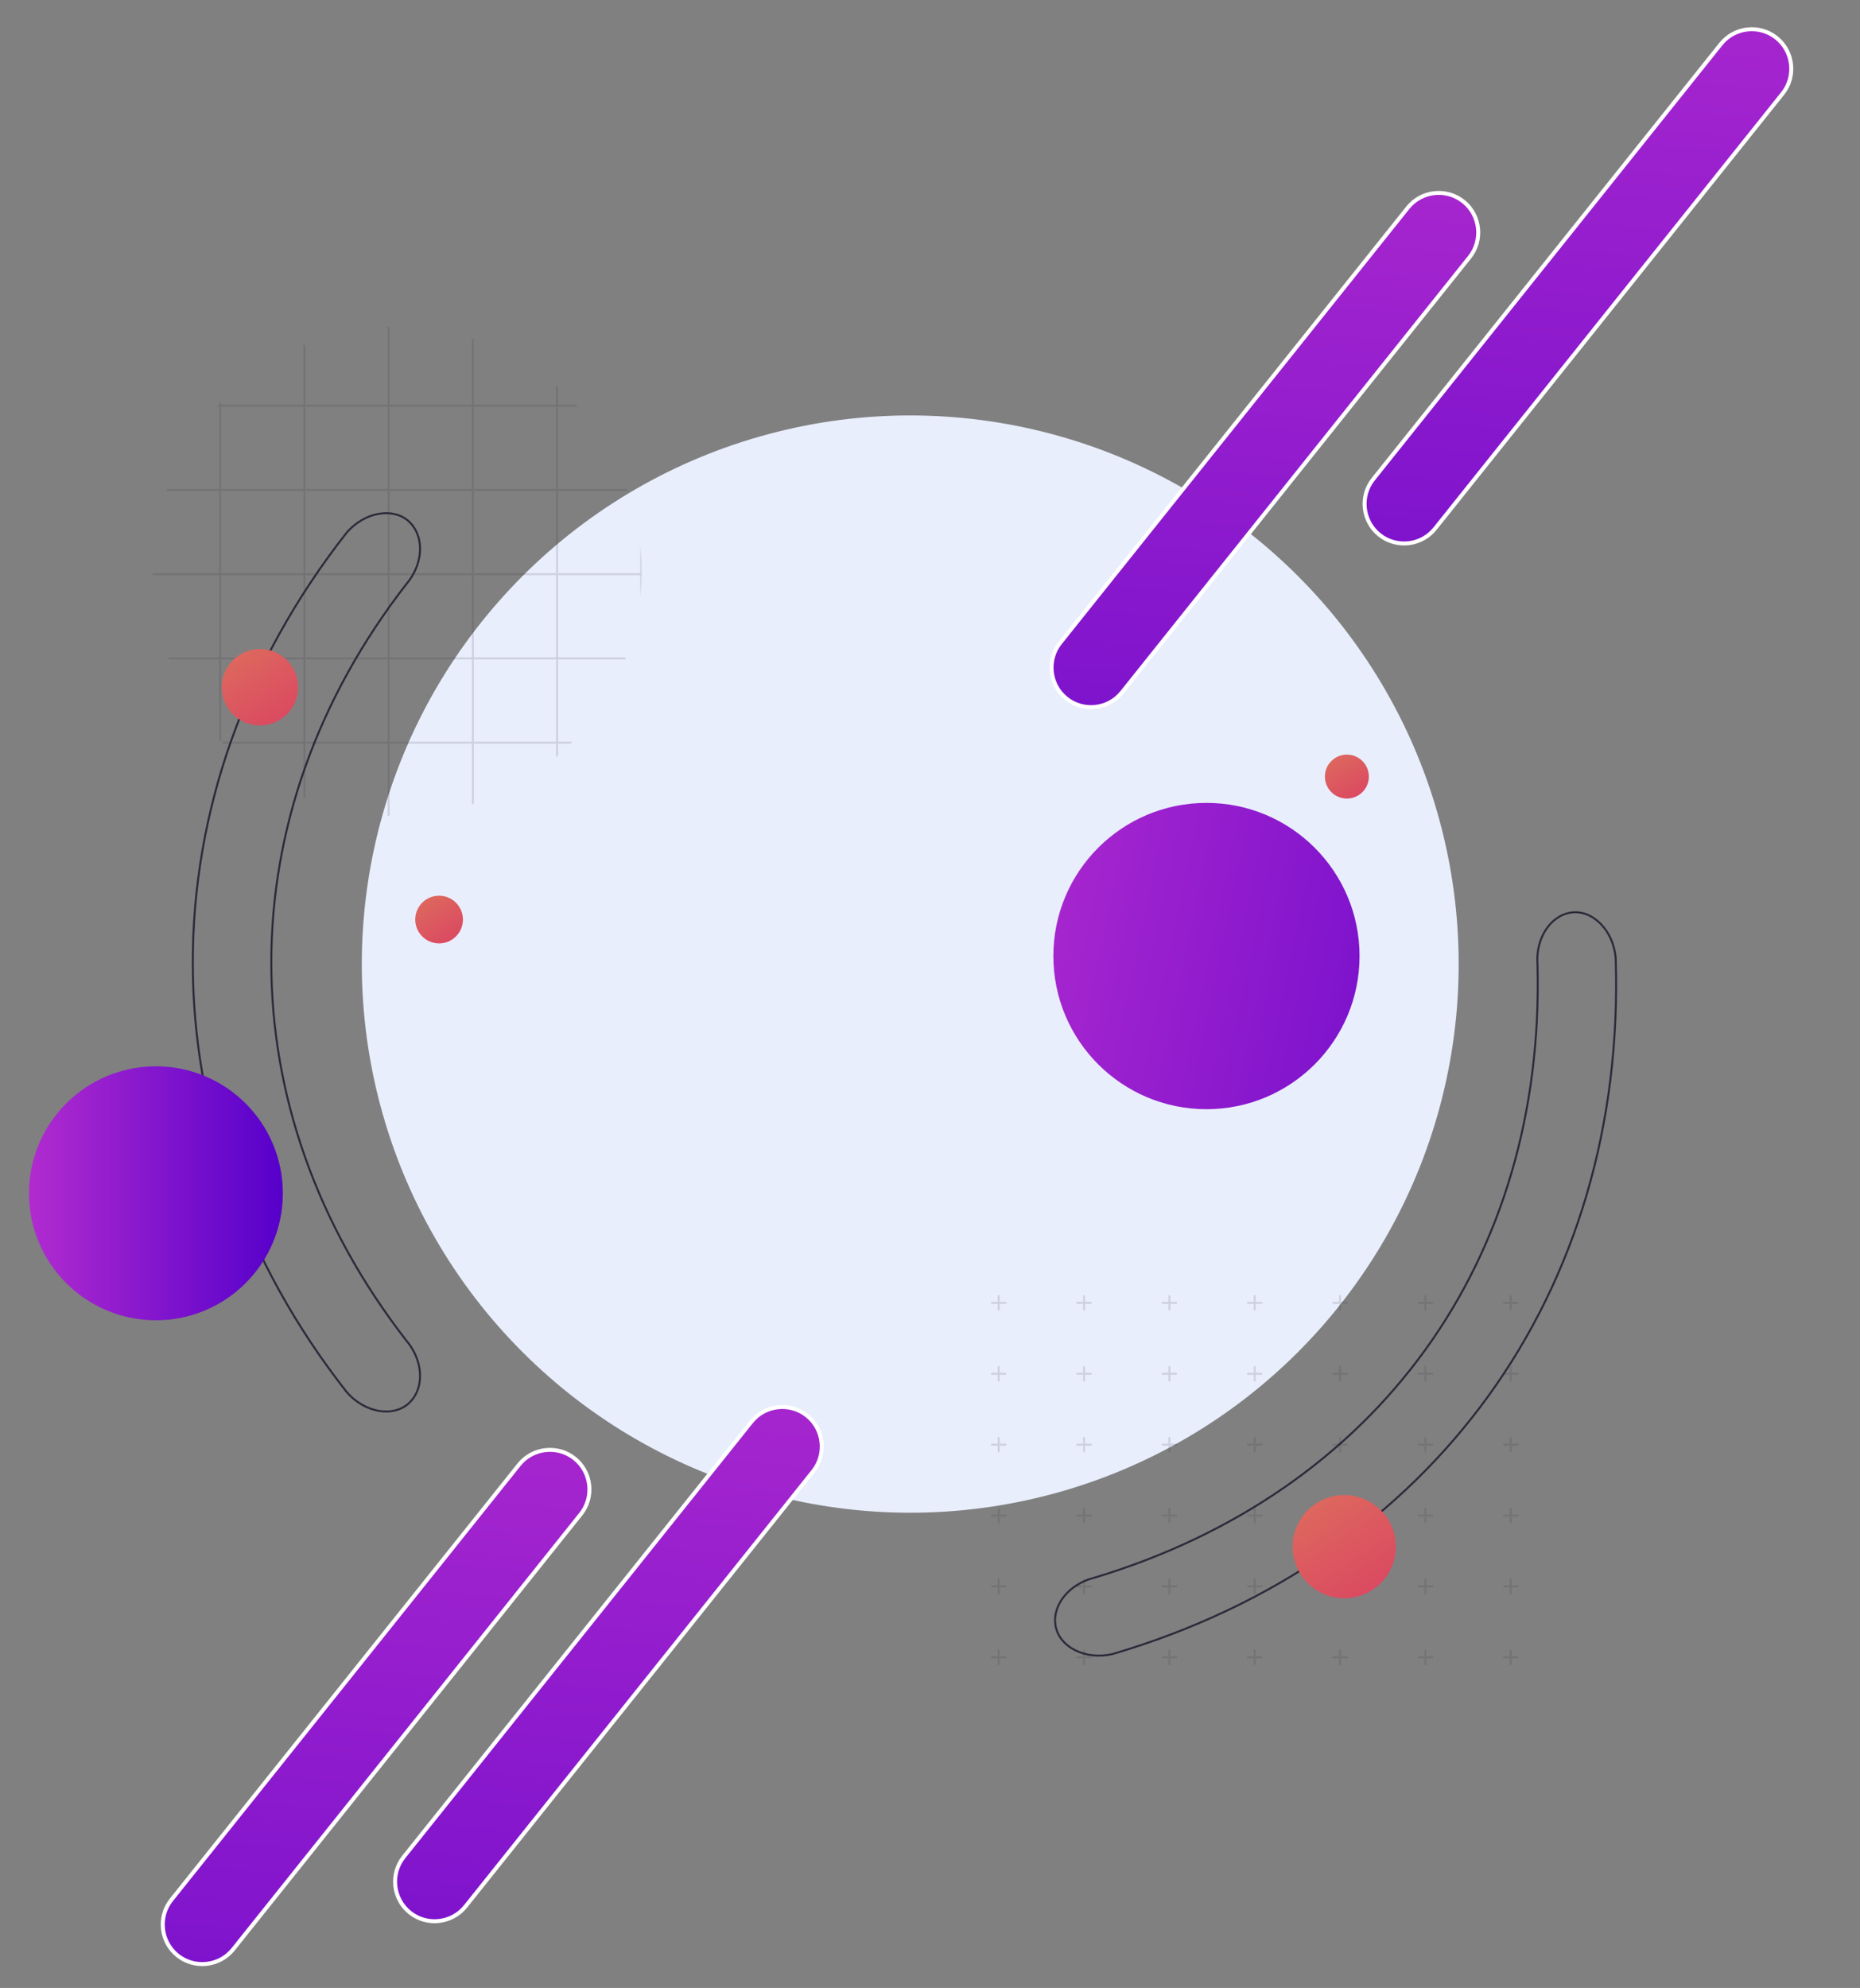 <?xml version="1.0" encoding="utf-8"?>
<!-- Generator: Adobe Illustrator 26.0.1, SVG Export Plug-In . SVG Version: 6.00 Build 0)  -->
<svg version="1.1" id="Layer_1" xmlns="http://www.w3.org/2000/svg" xmlns:xlink="http://www.w3.org/1999/xlink" x="0px" y="0px"
	 viewBox="0 0 468 500" style="enable-background:new 0 0 468 500;" xml:space="preserve">
<rect x="0" y="0" width="468" height="500" fill="#808080" stroke="none"/>
<style type="text/css">
	.st0{fill:#E9EEFD;}
	.st1{fill:url(#SVGID_1_);}
	.st2{fill:none;stroke:#2D293A;stroke-width:0.5;stroke-miterlimit:10;}
	.st3{opacity:0.15;}
	.st4{fill:#2D293A;stroke:#2D293A;stroke-width:0.5;stroke-linecap:round;stroke-miterlimit:10;}
	.st5{clip-path:url(#SVGID_00000122721924199716582950000013500917997475891890_);}
	.st6{fill:url(#SVGID_00000110434511135009695660000011701488465325140609_);}
	.st7{fill:url(#SVGID_00000120546510482853576390000008097441034073301400_);}
	.st8{fill:url(#SVGID_00000085216135176461374840000007738582154280979076_);}
	.st9{fill:url(#SVGID_00000151534419674544850490000009256680832015990924_);}
	.st10{fill:url(#SVGID_00000107590872603346301310000017632234469035938736_);stroke:#FFFFFF;stroke-miterlimit:10;}
	.st11{fill:url(#SVGID_00000172402681808513142110000015837210251823159183_);stroke:#FFFFFF;stroke-miterlimit:10;}
	.st12{fill:url(#SVGID_00000094606930693425348740000006220437708253316508_);stroke:#FFFFFF;stroke-miterlimit:10;}
	.st13{fill:url(#SVGID_00000018952282581559870400000010438825131424216761_);stroke:#FFFFFF;stroke-miterlimit:10;}
	.st14{fill:url(#SVGID_00000112617986233760125720000017676522594018077846_);}
</style>
<g>
	
		<ellipse transform="matrix(0.707 -0.707 0.707 0.707 -104.363 233.008)" class="st0" cx="229.08" cy="242.48" rx="138.01" ry="138.01"/>
	
		<linearGradient id="SVGID_1_" gradientUnits="userSpaceOnUse" x1="-218.989" y1="1510.593" x2="-119.113" y2="1663.262" gradientTransform="matrix(0.707 -0.707 0.707 0.707 -670.729 -995.274)">
		<stop  offset="0" style="stop-color:#B12BCF"/>
		<stop  offset="1" style="stop-color:#5600CB"/>
	</linearGradient>
	<circle class="st1" cx="303.56" cy="240.46" r="38.52"/>
	<g>
		<path class="st2" d="M102.27,146.88c-45.34,58.3-45.34,132.02,0,190.33c4.1,4.81,4.69,11.67,0.83,15.51l0,0
			c-3.86,3.85-11.28,2.78-15.93-2.68c-51.54-65.71-51.55-150.27,0-216c4.65-5.46,12.07-6.52,15.93-2.68l0,0
			C106.96,135.21,106.37,142.06,102.27,146.88z"/>
	</g>
	<g>
		<path class="st2" d="M275.35,396.82c71.28-21.45,113.49-79.83,111.5-154.24c-0.5-6.3,3.02-12.2,8.38-13.05l0,0
			c5.36-0.85,10.73,4.36,11.3,11.5c2.71,83.92-45.91,151.21-126.48,174.95c-6.97,1.7-13.59-1.77-14.47-7.12l0,0
			C264.71,403.51,269.2,398.32,275.35,396.82z"/>
	</g>
	<g class="st3">
		<g>
			<g>
				<line class="st4" x1="251.29" y1="325.98" x2="251.29" y2="329.39"/>
				<line class="st4" x1="253" y1="327.69" x2="249.59" y2="327.69"/>
			</g>
			<g>
				<line class="st4" x1="272.77" y1="325.98" x2="272.77" y2="329.39"/>
				<line class="st4" x1="274.47" y1="327.69" x2="271.06" y2="327.69"/>
			</g>
			<g>
				<line class="st4" x1="294.24" y1="325.98" x2="294.24" y2="329.39"/>
				<line class="st4" x1="295.94" y1="327.69" x2="292.53" y2="327.69"/>
			</g>
			<g>
				<line class="st4" x1="315.71" y1="325.98" x2="315.71" y2="329.39"/>
				<line class="st4" x1="317.41" y1="327.69" x2="314" y2="327.69"/>
			</g>
			<g>
				<line class="st4" x1="337.18" y1="325.98" x2="337.18" y2="329.39"/>
				<line class="st4" x1="338.89" y1="327.69" x2="335.48" y2="327.69"/>
			</g>
			<g>
				<line class="st4" x1="358.65" y1="325.98" x2="358.65" y2="329.39"/>
				<line class="st4" x1="360.36" y1="327.69" x2="356.95" y2="327.69"/>
			</g>
			<g>
				<line class="st4" x1="380.12" y1="325.98" x2="380.12" y2="329.39"/>
				<line class="st4" x1="381.83" y1="327.69" x2="378.42" y2="327.69"/>
			</g>
		</g>
		<g>
			<g>
				<line class="st4" x1="251.29" y1="343.81" x2="251.29" y2="347.22"/>
				<line class="st4" x1="253" y1="345.52" x2="249.59" y2="345.52"/>
			</g>
			<g>
				<line class="st4" x1="272.77" y1="343.81" x2="272.77" y2="347.22"/>
				<line class="st4" x1="274.47" y1="345.52" x2="271.06" y2="345.52"/>
			</g>
			<g>
				<line class="st4" x1="294.24" y1="343.81" x2="294.24" y2="347.22"/>
				<line class="st4" x1="295.94" y1="345.52" x2="292.53" y2="345.52"/>
			</g>
			<g>
				<line class="st4" x1="315.71" y1="343.81" x2="315.71" y2="347.22"/>
				<line class="st4" x1="317.41" y1="345.52" x2="314" y2="345.52"/>
			</g>
			<g>
				<line class="st4" x1="337.18" y1="343.81" x2="337.18" y2="347.22"/>
				<line class="st4" x1="338.89" y1="345.52" x2="335.48" y2="345.52"/>
			</g>
			<g>
				<line class="st4" x1="358.65" y1="343.81" x2="358.65" y2="347.22"/>
				<line class="st4" x1="360.36" y1="345.52" x2="356.95" y2="345.52"/>
			</g>
			<g>
				<line class="st4" x1="380.12" y1="343.81" x2="380.12" y2="347.22"/>
				<line class="st4" x1="381.83" y1="345.52" x2="378.42" y2="345.52"/>
			</g>
		</g>
		<g>
			<g>
				<line class="st4" x1="251.29" y1="361.65" x2="251.29" y2="365.06"/>
				<line class="st4" x1="253" y1="363.35" x2="249.59" y2="363.35"/>
			</g>
			<g>
				<line class="st4" x1="272.77" y1="361.65" x2="272.77" y2="365.06"/>
				<line class="st4" x1="274.47" y1="363.35" x2="271.06" y2="363.35"/>
			</g>
			<g>
				<line class="st4" x1="294.24" y1="361.65" x2="294.24" y2="365.06"/>
				<line class="st4" x1="295.94" y1="363.35" x2="292.53" y2="363.35"/>
			</g>
			<g>
				<line class="st4" x1="315.71" y1="361.65" x2="315.71" y2="365.06"/>
				<line class="st4" x1="317.41" y1="363.35" x2="314" y2="363.35"/>
			</g>
			<g>
				<line class="st4" x1="337.18" y1="361.65" x2="337.18" y2="365.06"/>
				<line class="st4" x1="338.89" y1="363.35" x2="335.48" y2="363.35"/>
			</g>
			<g>
				<line class="st4" x1="358.65" y1="361.65" x2="358.65" y2="365.06"/>
				<line class="st4" x1="360.36" y1="363.35" x2="356.95" y2="363.35"/>
			</g>
			<g>
				<line class="st4" x1="380.12" y1="361.65" x2="380.12" y2="365.06"/>
				<line class="st4" x1="381.83" y1="363.35" x2="378.42" y2="363.35"/>
			</g>
		</g>
		<g>
			<g>
				<line class="st4" x1="251.29" y1="379.48" x2="251.29" y2="382.89"/>
				<line class="st4" x1="253" y1="381.18" x2="249.59" y2="381.18"/>
			</g>
			<g>
				<line class="st4" x1="272.77" y1="379.48" x2="272.77" y2="382.89"/>
				<line class="st4" x1="274.47" y1="381.18" x2="271.06" y2="381.18"/>
			</g>
			<g>
				<line class="st4" x1="294.24" y1="379.48" x2="294.24" y2="382.89"/>
				<line class="st4" x1="295.94" y1="381.18" x2="292.53" y2="381.18"/>
			</g>
			<g>
				<line class="st4" x1="315.71" y1="379.48" x2="315.71" y2="382.89"/>
				<line class="st4" x1="317.41" y1="381.18" x2="314" y2="381.18"/>
			</g>
			<g>
				<line class="st4" x1="337.18" y1="379.48" x2="337.18" y2="382.89"/>
				<line class="st4" x1="338.89" y1="381.18" x2="335.48" y2="381.18"/>
			</g>
			<g>
				<line class="st4" x1="358.65" y1="379.48" x2="358.65" y2="382.89"/>
				<line class="st4" x1="360.36" y1="381.18" x2="356.95" y2="381.18"/>
			</g>
			<g>
				<line class="st4" x1="380.12" y1="379.48" x2="380.12" y2="382.89"/>
				<line class="st4" x1="381.83" y1="381.18" x2="378.42" y2="381.18"/>
			</g>
		</g>
		<g>
			<g>
				<line class="st4" x1="251.29" y1="397.31" x2="251.29" y2="400.72"/>
				<line class="st4" x1="253" y1="399.01" x2="249.59" y2="399.01"/>
			</g>
			<g>
				<line class="st4" x1="272.77" y1="397.31" x2="272.77" y2="400.72"/>
				<line class="st4" x1="274.47" y1="399.01" x2="271.06" y2="399.01"/>
			</g>
			<g>
				<line class="st4" x1="294.24" y1="397.31" x2="294.24" y2="400.72"/>
				<line class="st4" x1="295.94" y1="399.01" x2="292.53" y2="399.01"/>
			</g>
			<g>
				<line class="st4" x1="315.71" y1="397.31" x2="315.71" y2="400.72"/>
				<line class="st4" x1="317.41" y1="399.01" x2="314" y2="399.01"/>
			</g>
			<g>
				<line class="st4" x1="337.18" y1="397.31" x2="337.18" y2="400.72"/>
				<line class="st4" x1="338.89" y1="399.01" x2="335.48" y2="399.01"/>
			</g>
			<g>
				<line class="st4" x1="358.65" y1="397.31" x2="358.65" y2="400.72"/>
				<line class="st4" x1="360.36" y1="399.01" x2="356.95" y2="399.01"/>
			</g>
			<g>
				<line class="st4" x1="380.12" y1="397.31" x2="380.12" y2="400.72"/>
				<line class="st4" x1="381.83" y1="399.01" x2="378.42" y2="399.01"/>
			</g>
		</g>
		<g>
			<g>
				<line class="st4" x1="251.29" y1="415.14" x2="251.29" y2="418.55"/>
				<line class="st4" x1="253" y1="416.85" x2="249.59" y2="416.85"/>
			</g>
			<g>
				<line class="st4" x1="272.77" y1="415.14" x2="272.77" y2="418.55"/>
				<line class="st4" x1="274.47" y1="416.85" x2="271.06" y2="416.85"/>
			</g>
			<g>
				<line class="st4" x1="294.24" y1="415.14" x2="294.24" y2="418.55"/>
				<line class="st4" x1="295.94" y1="416.85" x2="292.53" y2="416.85"/>
			</g>
			<g>
				<line class="st4" x1="315.71" y1="415.14" x2="315.71" y2="418.55"/>
				<line class="st4" x1="317.41" y1="416.85" x2="314" y2="416.85"/>
			</g>
			<g>
				<line class="st4" x1="337.18" y1="415.14" x2="337.18" y2="418.55"/>
				<line class="st4" x1="338.89" y1="416.85" x2="335.48" y2="416.85"/>
			</g>
			<g>
				<line class="st4" x1="358.65" y1="415.14" x2="358.65" y2="418.55"/>
				<line class="st4" x1="360.36" y1="416.85" x2="356.95" y2="416.85"/>
			</g>
			<g>
				<line class="st4" x1="380.12" y1="415.14" x2="380.12" y2="418.55"/>
				<line class="st4" x1="381.83" y1="416.85" x2="378.42" y2="416.85"/>
			</g>
		</g>
	</g>
	<g class="st3">
		<defs>
			
				<ellipse id="SVGID_00000083064557381931735030000016625036655693616824_" transform="matrix(0.241 -0.971 0.971 0.241 -63.798 206.042)" class="st3" cx="99.87" cy="143.82" rx="61.48" ry="61.48"/>
		</defs>
		<clipPath id="SVGID_00000055667093347617462410000010637698801461892277_">
			<use xlink:href="#SVGID_00000083064557381931735030000016625036655693616824_"  style="overflow:visible;"/>
		</clipPath>
		<g style="clip-path:url(#SVGID_00000055667093347617462410000010637698801461892277_);">
			<g>
				<rect x="34.21" y="80.85" class="st2" width="127.14" height="127.14"/>
				<line class="st2" x1="34.21" y1="186.8" x2="161.35" y2="186.8"/>
				<line class="st2" x1="34.21" y1="165.61" x2="161.35" y2="165.61"/>
				<line class="st2" x1="34.21" y1="144.42" x2="161.35" y2="144.42"/>
				<line class="st2" x1="34.21" y1="123.23" x2="161.35" y2="123.23"/>
				<line class="st2" x1="34.21" y1="102.04" x2="161.35" y2="102.04"/>
				<line class="st2" x1="140.16" y1="80.85" x2="140.16" y2="207.99"/>
				<line class="st2" x1="118.97" y1="80.85" x2="118.97" y2="207.99"/>
				<line class="st2" x1="97.78" y1="80.85" x2="97.78" y2="207.99"/>
				<line class="st2" x1="76.59" y1="80.85" x2="76.59" y2="207.99"/>
				<line class="st2" x1="55.4" y1="80.85" x2="55.4" y2="207.99"/>
			</g>
		</g>
	</g>
	
		<linearGradient id="SVGID_00000059272622972788939610000001125341101628631691_" gradientUnits="userSpaceOnUse" x1="333.985" y1="187.833" x2="348.333" y2="209.764">
		<stop  offset="0" style="stop-color:#DE705D"/>
		<stop  offset="1" style="stop-color:#D82B64"/>
	</linearGradient>
	<circle style="fill:url(#SVGID_00000059272622972788939610000001125341101628631691_);" cx="338.89" cy="195.32" r="5.53"/>
	
		<linearGradient id="SVGID_00000055708853925370105730000009354689423587557558_" gradientUnits="userSpaceOnUse" x1="326.738" y1="371.438" x2="360.392" y2="422.882">
		<stop  offset="0" style="stop-color:#DE705D"/>
		<stop  offset="1" style="stop-color:#D82B64"/>
	</linearGradient>
	<circle style="fill:url(#SVGID_00000055708853925370105730000009354689423587557558_);" cx="338.23" cy="389.01" r="12.98"/>
	
		<linearGradient id="SVGID_00000013907673033421812010000002212365815084602002_" gradientUnits="userSpaceOnUse" x1="105.164" y1="223.155" x2="120.719" y2="246.933">
		<stop  offset="0" style="stop-color:#DE705D"/>
		<stop  offset="1" style="stop-color:#D82B64"/>
	</linearGradient>
	<circle style="fill:url(#SVGID_00000013907673033421812010000002212365815084602002_);" cx="110.48" cy="231.28" r="6"/>
	
		<linearGradient id="SVGID_00000140693670564392931750000007503605651010077089_" gradientUnits="userSpaceOnUse" x1="7.296" y1="300.129" x2="71.168" y2="300.129">
		<stop  offset="0" style="stop-color:#B12BCF"/>
		<stop  offset="1" style="stop-color:#5600CB"/>
	</linearGradient>
	<circle style="fill:url(#SVGID_00000140693670564392931750000007503605651010077089_);" cx="39.23" cy="300.13" r="31.94"/>
	
		<linearGradient id="SVGID_00000081628616395499284840000017595198154321853611_" gradientUnits="userSpaceOnUse" x1="-110.342" y1="-997.566" x2="67.407" y2="-725.865" gradientTransform="matrix(0.781 0.624 -0.624 0.781 -207.81 850.97)">
		<stop  offset="0" style="stop-color:#B12BCF"/>
		<stop  offset="1" style="stop-color:#5600CB"/>
	</linearGradient>
	<path style="fill:url(#SVGID_00000081628616395499284840000017595198154321853611_);stroke:#FFFFFF;stroke-miterlimit:10;" d="
		M268.31,175.69L268.31,175.69c-4.28-3.42-4.98-9.72-1.56-13.99l87.47-109.45c3.42-4.28,9.72-4.98,13.99-1.56l0,0
		c4.28,3.42,4.98,9.72,1.56,13.99l-87.47,109.45C278.89,178.41,272.59,179.11,268.31,175.69z"/>
	
		<linearGradient id="SVGID_00000126282159029629946880000017878137213806323609_" gradientUnits="userSpaceOnUse" x1="-74.515" y1="-1078.901" x2="103.234" y2="-807.2" gradientTransform="matrix(0.781 0.624 -0.624 0.781 -207.81 850.97)">
		<stop  offset="0" style="stop-color:#B12BCF"/>
		<stop  offset="1" style="stop-color:#5600CB"/>
	</linearGradient>
	<path style="fill:url(#SVGID_00000126282159029629946880000017878137213806323609_);stroke:#FFFFFF;stroke-miterlimit:10;" d="
		M347.08,134.52L347.08,134.52c-4.28-3.42-4.98-9.72-1.56-13.99l87.47-109.45c3.42-4.28,9.72-4.98,13.99-1.56l0,0
		c4.28,3.42,4.98,9.72,1.56,13.99l-87.47,109.45C357.65,137.24,351.36,137.94,347.08,134.52z"/>
	
		<linearGradient id="SVGID_00000167357669096577155390000006355961459225357225_" gradientUnits="userSpaceOnUse" x1="-88.421" y1="-613.171" x2="89.328" y2="-341.47" gradientTransform="matrix(0.781 0.624 -0.624 0.781 -208.59 853.135)">
		<stop  offset="0" style="stop-color:#B12BCF"/>
		<stop  offset="1" style="stop-color:#5600CB"/>
	</linearGradient>
	<path style="fill:url(#SVGID_00000167357669096577155390000006355961459225357225_);stroke:#FFFFFF;stroke-miterlimit:10;" d="
		M44.68,491.83L44.68,491.83c-4.28-3.42-4.98-9.72-1.56-13.99l87.47-109.45c3.42-4.28,9.72-4.98,13.99-1.56l0,0
		c4.28,3.42,4.98,9.72,1.56,13.99L58.67,490.27C55.26,494.55,48.96,495.25,44.68,491.83z"/>
	
		<linearGradient id="SVGID_00000154422839019657102170000005199429279196546488_" gradientUnits="userSpaceOnUse" x1="-49.485" y1="-658.087" x2="128.263" y2="-386.385" gradientTransform="matrix(0.781 0.624 -0.624 0.781 -208.59 853.135)">
		<stop  offset="0" style="stop-color:#B12BCF"/>
		<stop  offset="1" style="stop-color:#5600CB"/>
	</linearGradient>
	<path style="fill:url(#SVGID_00000154422839019657102170000005199429279196546488_);stroke:#FFFFFF;stroke-miterlimit:10;" d="
		M103.14,481.05L103.14,481.05c-4.28-3.42-4.98-9.72-1.56-13.99l87.47-109.45c3.42-4.28,9.72-4.98,13.99-1.56l0,0
		c4.28,3.42,4.98,9.72,1.56,13.99l-87.47,109.45C113.71,483.77,107.41,484.47,103.14,481.05z"/>
	
		<linearGradient id="SVGID_00000162326256917469856590000010886155993350396338_" gradientUnits="userSpaceOnUse" x1="56.891" y1="159.844" x2="81.795" y2="197.911">
		<stop  offset="0" style="stop-color:#DE705D"/>
		<stop  offset="1" style="stop-color:#D82B64"/>
	</linearGradient>
	<circle style="fill:url(#SVGID_00000162326256917469856590000010886155993350396338_);" cx="65.4" cy="172.85" r="9.61"/>
</g>
</svg>

